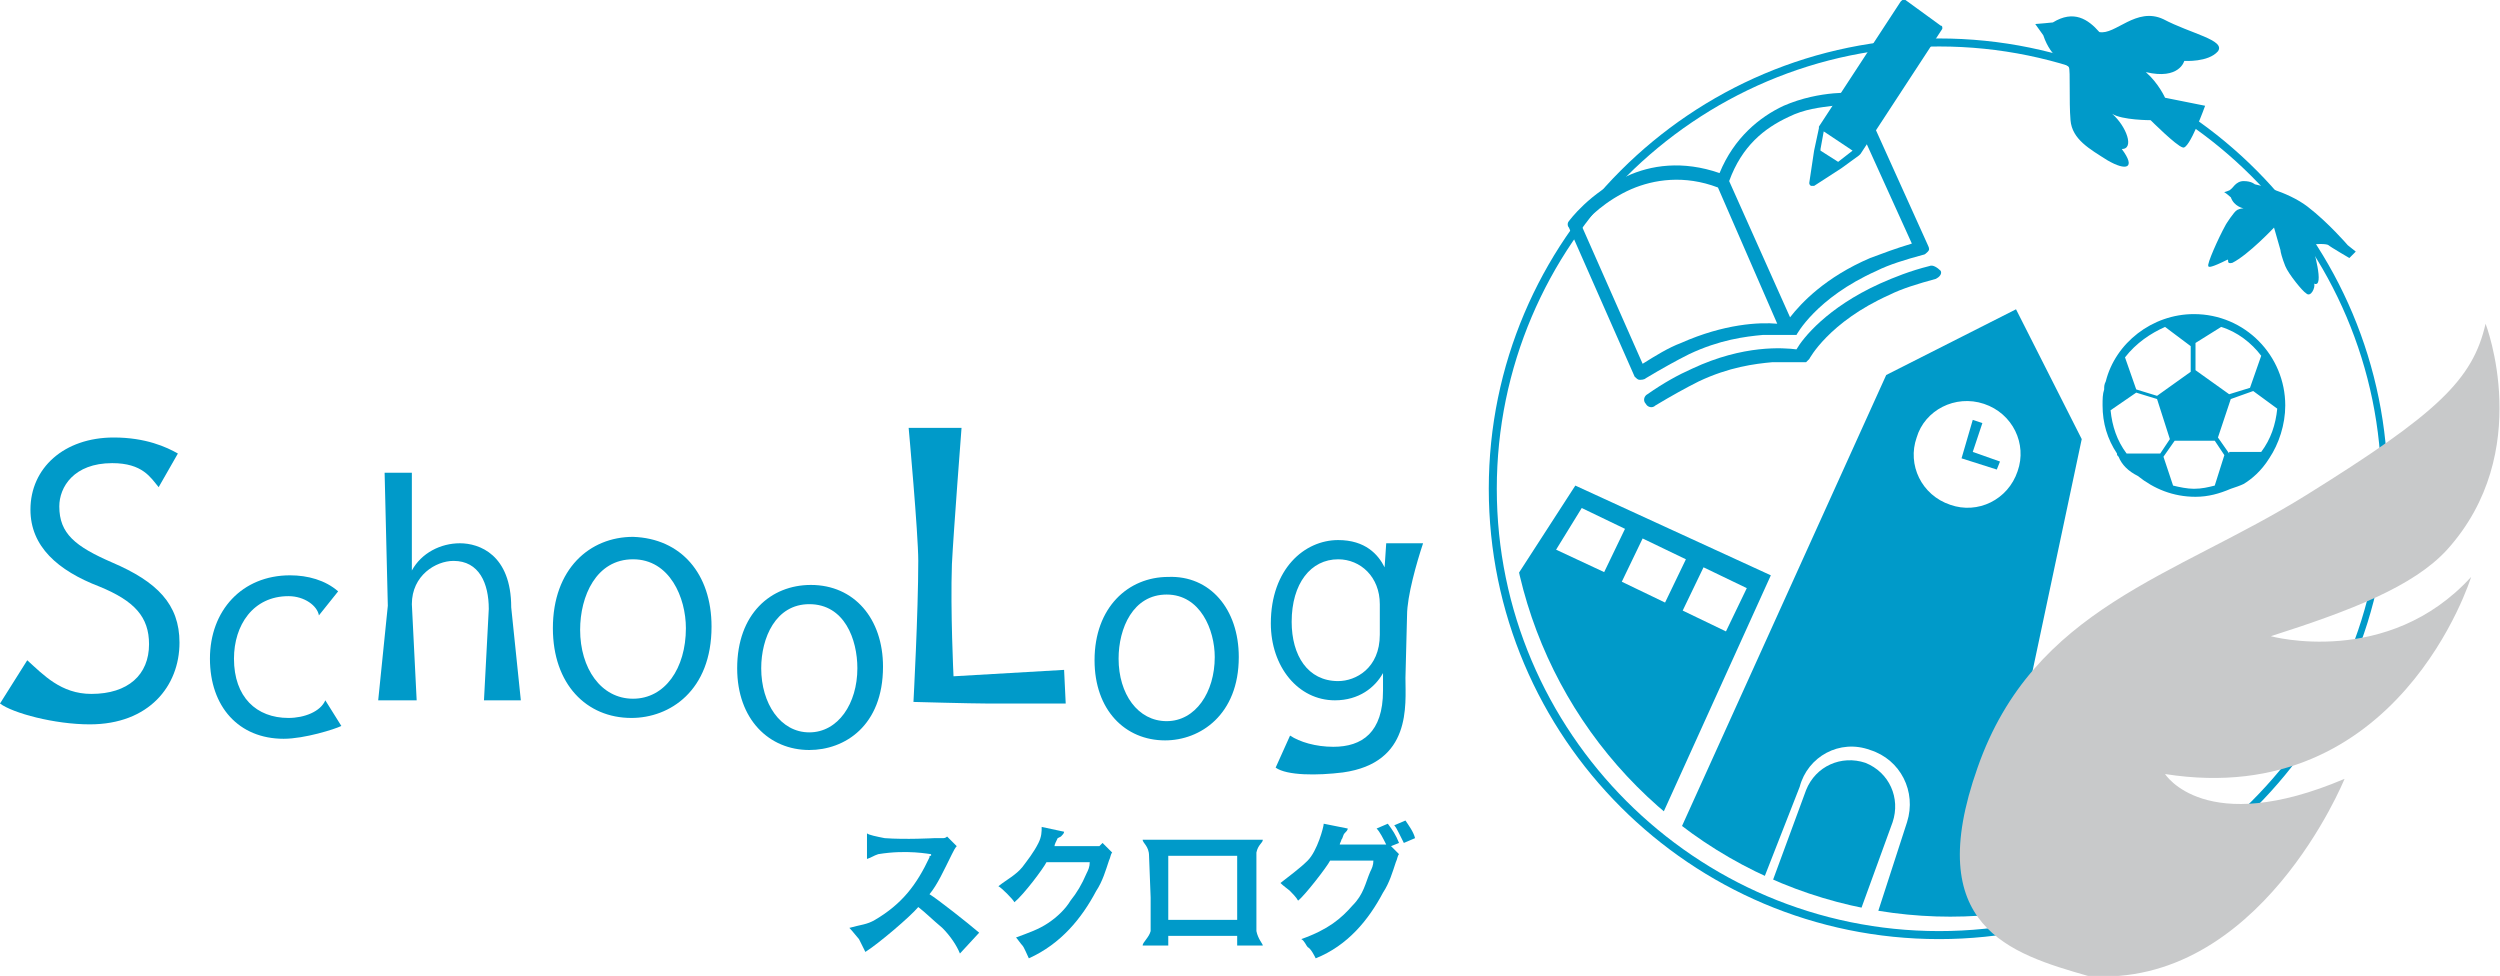 <?xml version="1.0" encoding="utf-8"?>
<!-- Generator: Adobe Illustrator 25.2.0, SVG Export Plug-In . SVG Version: 6.00 Build 0)  -->
<svg version="1.1" id="レイヤー_1" xmlns="http://www.w3.org/2000/svg" xmlns:xlink="http://www.w3.org/1999/xlink" x="0px"
	 y="0px" viewBox="0 0 156 60.9" style="enable-background:new 0 0 156 60.9;" xml:space="preserve">
<style type="text/css">
	.st0{fill:#009AC9;}
	.st1{clip-path:url(#SVGID_2_);}
	.st2{clip-path:url(#SVGID_2_);fill:#009AC9;}
	.st3{fill:#C8C9CA;}
</style>
<g>
	<g>
		<path class="st0" d="M120.4,16.6c-1.2,0.3-2.2,0.7-3.1,1.1c-3.3,1.5-4.8,3.4-5.2,4.1c-0.8-0.1-3.3-0.3-6.5,1.2
			c-0.9,0.4-1.8,0.9-2.8,1.6c-0.2,0.1-0.3,0.4-0.1,0.6c0.1,0.2,0.4,0.3,0.6,0.1c1-0.6,1.9-1.1,2.7-1.5c1.9-0.9,3.5-1.1,4.6-1.2
			c0.6,0,1,0,1.3,0c0.1,0,0.3,0,0.3,0l0.1,0l0,0l0,0l0,0c0,0,0,0,0,0c0,0,0.1,0,0.1,0c0,0,0.1,0,0.1,0c0,0,0.1,0,0.1,0
			c0,0,0,0,0.1,0c0,0,0,0,0.1-0.1c0,0,0,0,0.1-0.1c0,0,0,0,0,0l0,0c0,0,1.2-2.3,5-4c0.8-0.4,1.8-0.7,2.9-1c0.2-0.1,0.4-0.3,0.3-0.5
			C120.9,16.7,120.6,16.5,120.4,16.6z"/>
		<path class="st0" d="M115.8,5.8c0,0-2.2-0.2-4.5,0.8c-1.5,0.7-3.1,2-4,4.2c-2.3-0.8-4.3-0.5-5.8,0.2c-2.3,1-3.6,2.8-3.6,2.8
			c-0.1,0.1-0.1,0.3,0,0.4l4.1,9.3c0.1,0.1,0.2,0.2,0.3,0.2c0.1,0,0.3,0,0.4-0.1c1-0.6,1.9-1.1,2.7-1.5c1.9-0.9,3.5-1.1,4.6-1.2
			c0.6,0,1,0,1.3,0c0.1,0,0.3,0,0.3,0l0.1,0l0,0l0,0l0,0c0,0,0,0,0,0c0,0,0,0,0,0c0,0,0,0,0,0c0,0,0,0,0.1,0c0,0,0,0,0.1,0
			c0,0,0,0,0.1,0c0,0,0,0,0.1,0c0,0,0,0,0,0c0,0,0,0,0,0c0,0,0,0,0,0c0,0,0,0,0,0c0,0,0,0,0,0l0,0c0,0,1.2-2.3,5-4
			c0.8-0.4,1.8-0.7,2.9-1c0.1,0,0.2-0.1,0.3-0.2c0.1-0.1,0.1-0.2,0-0.4L116.1,6C116,5.9,115.9,5.8,115.8,5.8z M110.9,20.2
			c-1.1-0.1-3.3,0-6,1.2c-0.8,0.3-1.6,0.8-2.4,1.3l-3.8-8.6c0.4-0.5,1.5-1.6,3.1-2.3c1.4-0.6,3.3-0.9,5.4-0.1L110.9,20.2z
			 M119.3,15.2c-1,0.3-1.8,0.6-2.6,0.9c-2.8,1.2-4.3,2.8-5,3.7l-3.8-8.5c0.8-2.2,2.2-3.3,3.7-4c1-0.5,2-0.6,2.8-0.7
			c0.4,0,0.7,0,0.9,0c0,0,0.1,0,0.1,0L119.3,15.2z"/>
	</g>
	<path class="st0" d="M121,58.6c-15.5,0-28.1-12.6-28.1-28.1C92.9,15,105.5,2.4,121,2.4S149,15,149,30.5C149,46,136.4,58.6,121,58.6
		z M121,2.9c-15.2,0-27.6,12.4-27.6,27.6s12.4,27.6,27.6,27.6s27.6-12.4,27.6-27.6S136.2,2.9,121,2.9z"/>
	<path class="st0" d="M118.9,0c-0.1-0.1-0.2,0-0.3,0.1l-5.1,7.8c0,0,0,0,0,0c0,0,0,0.1,0,0.1l-0.3,1.4l-0.3,2c0,0.1,0,0.1,0.1,0.2
		c0,0,0.1,0,0.1,0c0,0,0,0,0.1,0l1.7-1.1l1.1-0.8c0,0,0,0,0.1-0.1c0,0,0,0,0,0l5.1-7.8c0,0,0-0.1,0-0.1c0,0,0-0.1-0.1-0.1L118.9,0z
		 M114.7,10.1L114.7,10.1l-1.1-0.7l0-0.1l0.2-1.1l1.8,1.2L114.7,10.1z"/>
	<path class="st0" d="M142.6,25.3c0-3.1-2.5-5.7-5.7-5.7c-2.6,0-4.9,1.8-5.5,4.2c-0.1,0.2-0.1,0.3-0.1,0.5c-0.1,0.3-0.1,0.6-0.1,1
		c0,1.1,0.3,2.1,0.9,3c0,0.1,0,0.1,0.1,0.2c0.2,0.5,0.6,0.9,1.2,1.2c1,0.8,2.2,1.3,3.6,1.3c0.8,0,1.5-0.2,2.2-0.5
		c0.3-0.1,0.6-0.2,0.8-0.3c0.5-0.3,1.1-0.8,1.6-1.6C142.2,27.7,142.6,26.5,142.6,25.3z M134.6,24.9l0.8,2.5l-0.6,0.9h-2.1
		c-0.6-0.8-0.9-1.7-1-2.7l1.6-1.1L134.6,24.9z M139.1,28.3l-0.7-1l0.8-2.4l1.4-0.5l1.5,1.1c-0.1,1-0.4,1.9-1,2.7H139.1z M138.6,20.4
		c1,0.3,1.9,1,2.5,1.8l-0.7,2l-1.3,0.4l-2.1-1.5v-1.7L138.6,20.4z M138.2,27.5l0.6,0.9l-0.6,1.9c-0.4,0.1-0.8,0.2-1.3,0.2
		c-0.4,0-0.9-0.1-1.3-0.2l-0.6-1.8l0.7-1H138.2z M135.1,20.4l1.6,1.2v1.6l-2.1,1.5l-1.3-0.4l-0.7-2
		C133.3,21.4,134.2,20.8,135.1,20.4z"/>
	<path class="st0" d="M136.3,3.8c0,0,1.5,0.1,2.1-0.6c0.5-0.7-1.7-1.1-3.4-2c-1.7-0.8-3,1-4,0.8c-0.7-0.8-1.6-1.4-2.9-0.6
		c0,0-1,0.1-1.1,0.1c0,0,0,0,0,0c0,0,0.5,0.7,0.5,0.7c0.5,1.5,1.5,1.8,1.6,2c0.1,0.2,0,2.1,0.1,3.3c0.1,1.2,1.2,1.8,2.3,2.5
		c1.2,0.7,1.8,0.5,0.9-0.7c0.8,0,0.3-1.4-0.6-2.2c0.6,0.4,2.4,0.4,2.4,0.4s1.6,1.6,2,1.7c0.4,0.2,1.4-2.6,1.4-2.6l-2.5-0.5
		c0,0-0.4-0.9-1.2-1.6C136,5,136.3,3.8,136.3,3.8z"/>
	<path class="st0" d="M139.2,12.3c0.3,0.3-0.2-0.2-0.4-0.3c-0.1,0,0.4-0.1,0.4-0.2c0.1,0,0.3-0.5,0.8-0.5c0.5,0,0.7,0.2,0.7,0.2
		s2,0.4,3.3,1.4c1.3,1,2.5,2.4,2.5,2.4l0.5,0.4c0,0-0.4,0.4-0.4,0.4c0,0-1.2-0.7-1.3-0.8c-0.1-0.1-0.9-0.1-1,0
		c0,0.1,0.8,2.7,0.1,2.4c0.1,0.2-0.2,0.9-0.5,0.6c-0.2-0.1-1.1-1.2-1.3-1.7c-0.2-0.5-0.3-0.9-0.3-1c0,0-0.4-1.4-0.4-1.4
		s-1.6,1.7-2.6,2.2c-0.4,0.1-0.2-0.2-0.3-0.2c-1,0.5-1.2,0.5-1.2,0.4c-0.1-0.1,0.6-1.7,1.1-2.6c0,0,0.5-0.8,0.7-0.9
		c0.2-0.1,0.4-0.1,0.4-0.1S139.4,12.9,139.2,12.3z"/>
	<g>
		<defs>
			<circle id="SVGID_1_" cx="121.7" cy="29.6" r="27.6"/>
		</defs>
		<clipPath id="SVGID_2_">
			<use xlink:href="#SVGID_1_"  style="overflow:visible;"/>
		</clipPath>
		<g class="st1">
			<g>
				<path class="st0" d="M116.7,46.8c1.9,0.6,2.9,2.6,2.3,4.5l-2.3,7.1l6.2,2l7-33l-4.1-8.1l-8.1,4.1l-13.9,30.7l5.8,1.9l2.7-6.9
					C112.8,47.2,114.8,46.1,116.7,46.8z M123.8,25.2c1.8,0.6,2.7,2.5,2.1,4.2c-0.6,1.8-2.5,2.7-4.2,2.1c-1.8-0.6-2.7-2.5-2.1-4.2
					C120.1,25.6,122,24.6,123.8,25.2z"/>
				<polygon class="st0" points="123.7,26.4 123.1,26.2 122.4,28.6 124.6,29.3 124.8,28.8 123.1,28.2 				"/>
			</g>
			<path class="st0" d="M116.1,56.8l2-5.5c0.5-1.5-0.2-3.1-1.7-3.7c-1.5-0.5-3.1,0.2-3.7,1.7l-2.1,5.7c0,0,1.9,0.8,2.7,1.1
				C114.2,56.3,116.1,56.8,116.1,56.8z"/>
		</g>
		<path class="st2" d="M98.3,30.3l-9.7,15l14.6,6.7l7.3-16.1L98.3,30.3z M97.1,34.3l1.6-2.6l2.7,1.3l-1.3,2.7L97.1,34.3z
			 M101.2,36.3l1.3-2.7l2.7,1.3l-1.3,2.7L101.2,36.3z M105,38.1l1.3-2.7l2.7,1.3l-1.3,2.7L105,38.1z"/>
	</g>
	<g>
		<g>
			<g>
				<path class="st0" d="M9.9,30.4c-0.5-0.6-1-1.5-2.9-1.5c-2.4,0-3.3,1.5-3.3,2.7c0,1.7,1,2.5,3.3,3.5c2.8,1.2,4.2,2.6,4.2,5
					c0,2.7-1.9,5.1-5.6,5.1c-2.2,0-4.8-0.7-5.6-1.3l1.7-2.7c1,0.9,2.1,2.1,4,2.1c2.3,0,3.6-1.2,3.6-3.1c0-1.7-0.9-2.7-3.1-3.6
					c-2.6-1-4.3-2.5-4.3-4.8c0-2.6,2.1-4.5,5.2-4.5c2,0,3.3,0.6,4,1L9.9,30.4z"/>
			</g>
			<g>
				<path class="st0" d="M32.5,43.7h-2.3l0.3-5.7c0-1.6-0.6-3-2.2-3c-1.1,0-2.6,0.9-2.6,2.7l0.3,6h-2.4l0.6-5.9l-0.2-8.3h1.7v6.1h0
					c0.6-1.1,1.8-1.7,3-1.7c1.2,0,3.2,0.7,3.2,4L32.5,43.7z"/>
			</g>
			<g>
				<path class="st0" d="M55.1,41.6c0,3.7-2.4,5.2-4.6,5.2c-2.5,0-4.5-1.9-4.5-5.1c0-3.4,2.1-5.2,4.6-5.2
					C53.3,36.5,55.1,38.6,55.1,41.6z M50.5,37.7c-2.1,0-3,2.1-3,4c0,2.2,1.2,4,3,4c1.8,0,3-1.8,3-4C53.5,39.9,52.7,37.7,50.5,37.7z"
					/>
			</g>
			<g>
				<path class="st0" d="M21.3,45.3c-0.4,0.2-2.3,0.8-3.6,0.8c-2.8,0-4.6-2-4.6-5c0-3,2-5.2,5-5.2c1.1,0,2.2,0.3,3,1l-1.2,1.5
					c-0.1-0.6-0.9-1.2-1.9-1.2c-2.2,0-3.4,1.8-3.4,3.9c0,2.4,1.4,3.7,3.4,3.7c1,0,2-0.4,2.3-1.1L21.3,45.3z"/>
			</g>
			<g>
				<path class="st0" d="M66.5,43.9c0,0-3.4,0-4.9,0c-1,0-4.6-0.1-4.6-0.1s0.3-5.6,0.3-8.8c0-1.7-0.6-8.3-0.6-8.3h3.3
					c0,0-0.5,6.5-0.6,8.5c-0.1,2.9,0.1,7,0.1,7l6.9-0.4L66.5,43.9z"/>
			</g>
			<g>
				<path class="st0" d="M77.3,41c0,3.6-2.4,5.2-4.6,5.2c-2.5,0-4.4-1.9-4.4-5c0-3.3,2.1-5.2,4.6-5.2C75.5,35.9,77.3,38,77.3,41z
					 M72.8,37.1c-2.1,0-3,2.1-3,4c0,2.2,1.2,3.9,3,3.9c1.8,0,3-1.8,3-4C75.8,39.3,74.9,37.1,72.8,37.1z"/>
			</g>
			<g>
				<path class="st0" d="M88.8,33.9c-0.4,1.2-1,3.3-1,4.5l-0.1,3.9c0,1.7,0.4,5.3-3.9,5.9c-1.6,0.2-3.5,0.2-4.2-0.3l0.9-2
					c0.6,0.4,1.6,0.7,2.7,0.7c1.8,0,3.1-0.9,3.1-3.5V42h0c-0.5,0.9-1.5,1.7-3,1.7c-2.3,0-4-2.1-4-4.8c0-3.4,2.1-5.2,4.2-5.2
					c1.7,0,2.5,0.9,2.9,1.7h0l0.1-1.5L88.8,33.9z M86.1,37.7c0-1.7-1.2-2.8-2.6-2.8c-1.7,0-2.9,1.5-2.9,3.9c0,2.1,1,3.7,2.9,3.7
					c1.1,0,2.6-0.8,2.6-2.9V37.7z"/>
			</g>
			<g>
				<path class="st0" d="M44.4,39.1c0,4-2.6,5.7-5,5.7c-2.8,0-4.9-2.1-4.9-5.6c0-3.7,2.3-5.7,5-5.7C42.5,33.6,44.4,35.8,44.4,39.1z
					 M39.5,34.9c-2.3,0-3.3,2.3-3.3,4.4c0,2.4,1.3,4.3,3.3,4.3c2,0,3.3-1.9,3.3-4.4C42.8,37.3,41.8,34.9,39.5,34.9z"/>
			</g>
		</g>
		<g>
			<path class="st0" d="M54,59.4c-0.1-0.2-0.3-0.6-0.4-0.8c-0.1-0.1-0.4-0.5-0.6-0.7c0.7-0.2,1.1-0.2,1.6-0.5c1.7-1,2.6-2.2,3.4-3.9
				c0-0.1,0-0.1,0.1-0.1c0,0,0-0.1,0-0.1c-0.1,0-1.5-0.3-3.3,0c-0.3,0.1-0.4,0.2-0.7,0.3L54.1,52c0.1,0.1,0.6,0.2,1.1,0.3
				c1.3,0.1,3.1,0,3.1,0c0.3,0,0.4,0,0.5,0c0.1,0,0.2,0,0.3-0.1l0.6,0.6c-0.1,0.1-0.2,0.3-0.3,0.5c-0.5,1-0.9,1.9-1.4,2.5
				c0.5,0.3,2.4,1.8,3.1,2.4l-1.2,1.3c-0.2-0.5-0.6-1.1-1.1-1.6c-0.6-0.5-1.1-1-1.5-1.3C56.8,57.2,54.8,58.9,54,59.4z"/>
			<path class="st0" d="M68.8,52.6l0.6,0.6c-0.1,0.1-0.1,0.3-0.2,0.5c-0.2,0.6-0.4,1.3-0.8,1.9c-0.9,1.7-2.2,3.3-4.2,4.2
				c-0.1-0.2-0.3-0.7-0.4-0.8c-0.1-0.1-0.3-0.4-0.4-0.5c0.8-0.3,1.4-0.5,2-0.9c0.6-0.4,1.1-0.9,1.4-1.4c0.4-0.5,0.7-1,1-1.7
				c0.1-0.2,0.2-0.4,0.2-0.7l-2.7,0c-0.2,0.4-1.4,2-2,2.5c-0.1-0.2-0.8-0.9-1-1c0.5-0.4,1.1-0.7,1.5-1.2c0.3-0.4,0.7-0.9,1-1.5
				c0.2-0.4,0.2-0.7,0.2-1l1.4,0.3c0,0.1-0.1,0.2-0.2,0.3L66,52.3c-0.1,0.2-0.2,0.4-0.2,0.5c0.1,0,0.1,0,0.2,0c0.1,0,0.2,0,0.2,0
				l2,0c0.2,0,0.4,0,0.4,0C68.7,52.7,68.8,52.6,68.8,52.6z"/>
			<path class="st0" d="M77.2,58.4h-4.3V59h-1.6c0-0.2,0.4-0.5,0.5-0.9l0-2.1l-0.1-2.6c0-0.6-0.4-0.8-0.4-1c0.2,0,0.8,0,1.2,0h5.1
				c0.4,0,1,0,1.2,0c0,0.2-0.3,0.3-0.4,0.8l0,4.9c0.1,0.5,0.4,0.8,0.4,0.9l-1.6,0V58.4z M77.2,57.4v-4h-4.3v4H77.2z"/>
			<path class="st0" d="M86.8,52.8l0.5,0.5c-0.1,0.1-0.1,0.3-0.2,0.5c-0.2,0.6-0.4,1.3-0.8,1.9c-0.9,1.7-2.2,3.3-4.2,4.1
				c-0.1-0.2-0.3-0.6-0.5-0.7c-0.1-0.1-0.2-0.4-0.4-0.5c1.7-0.6,2.5-1.3,3.2-2.1c0.7-0.7,0.8-1.4,1.1-2.1c0.1-0.2,0.2-0.4,0.2-0.7
				l-2.7,0c-0.2,0.4-1.6,2.2-2,2.5c-0.1-0.2-0.4-0.5-0.5-0.6c-0.1-0.1-0.4-0.3-0.6-0.5c0.5-0.4,1.2-0.9,1.7-1.4c0.6-0.6,1-2.1,1-2.3
				l1.5,0.3c0,0.1-0.1,0.2-0.2,0.3c-0.1,0.1-0.1,0.3-0.2,0.4c0,0.1-0.1,0.2-0.1,0.3c0.1,0,0.2,0,0.3,0l0.1,0l2,0c0.2,0,0.4,0,0.5,0
				c-0.2-0.4-0.4-0.8-0.6-1l0.7-0.3c0.3,0.4,0.5,0.7,0.7,1.2L86.8,52.8z M88.3,52.3l-0.7,0.3c-0.1-0.2-0.2-0.4-0.3-0.6
				c-0.1-0.2-0.2-0.4-0.3-0.5l0.7-0.3C87.9,51.5,88.2,51.9,88.3,52.3z"/>
		</g>
	</g>
	<path class="st3" d="M155.1,20.2c-0.8,3.5-3,5.6-11.2,10.7c-8.2,5.1-17,7-20.5,17c-3.5,9.9,2,11.6,6.9,13c10.7,0.8,16-12.3,16-12.3
		c-8.7,3.7-11.2-0.3-11.2-0.3c14.6,2.3,19.1-12.3,19.1-12.3c-5.2,5.7-12.5,3.7-12.5,3.7c5-1.6,8.9-3.1,11-5.4
		C158.2,28.2,155.1,20.2,155.1,20.2z"/>
</g>
</svg>
